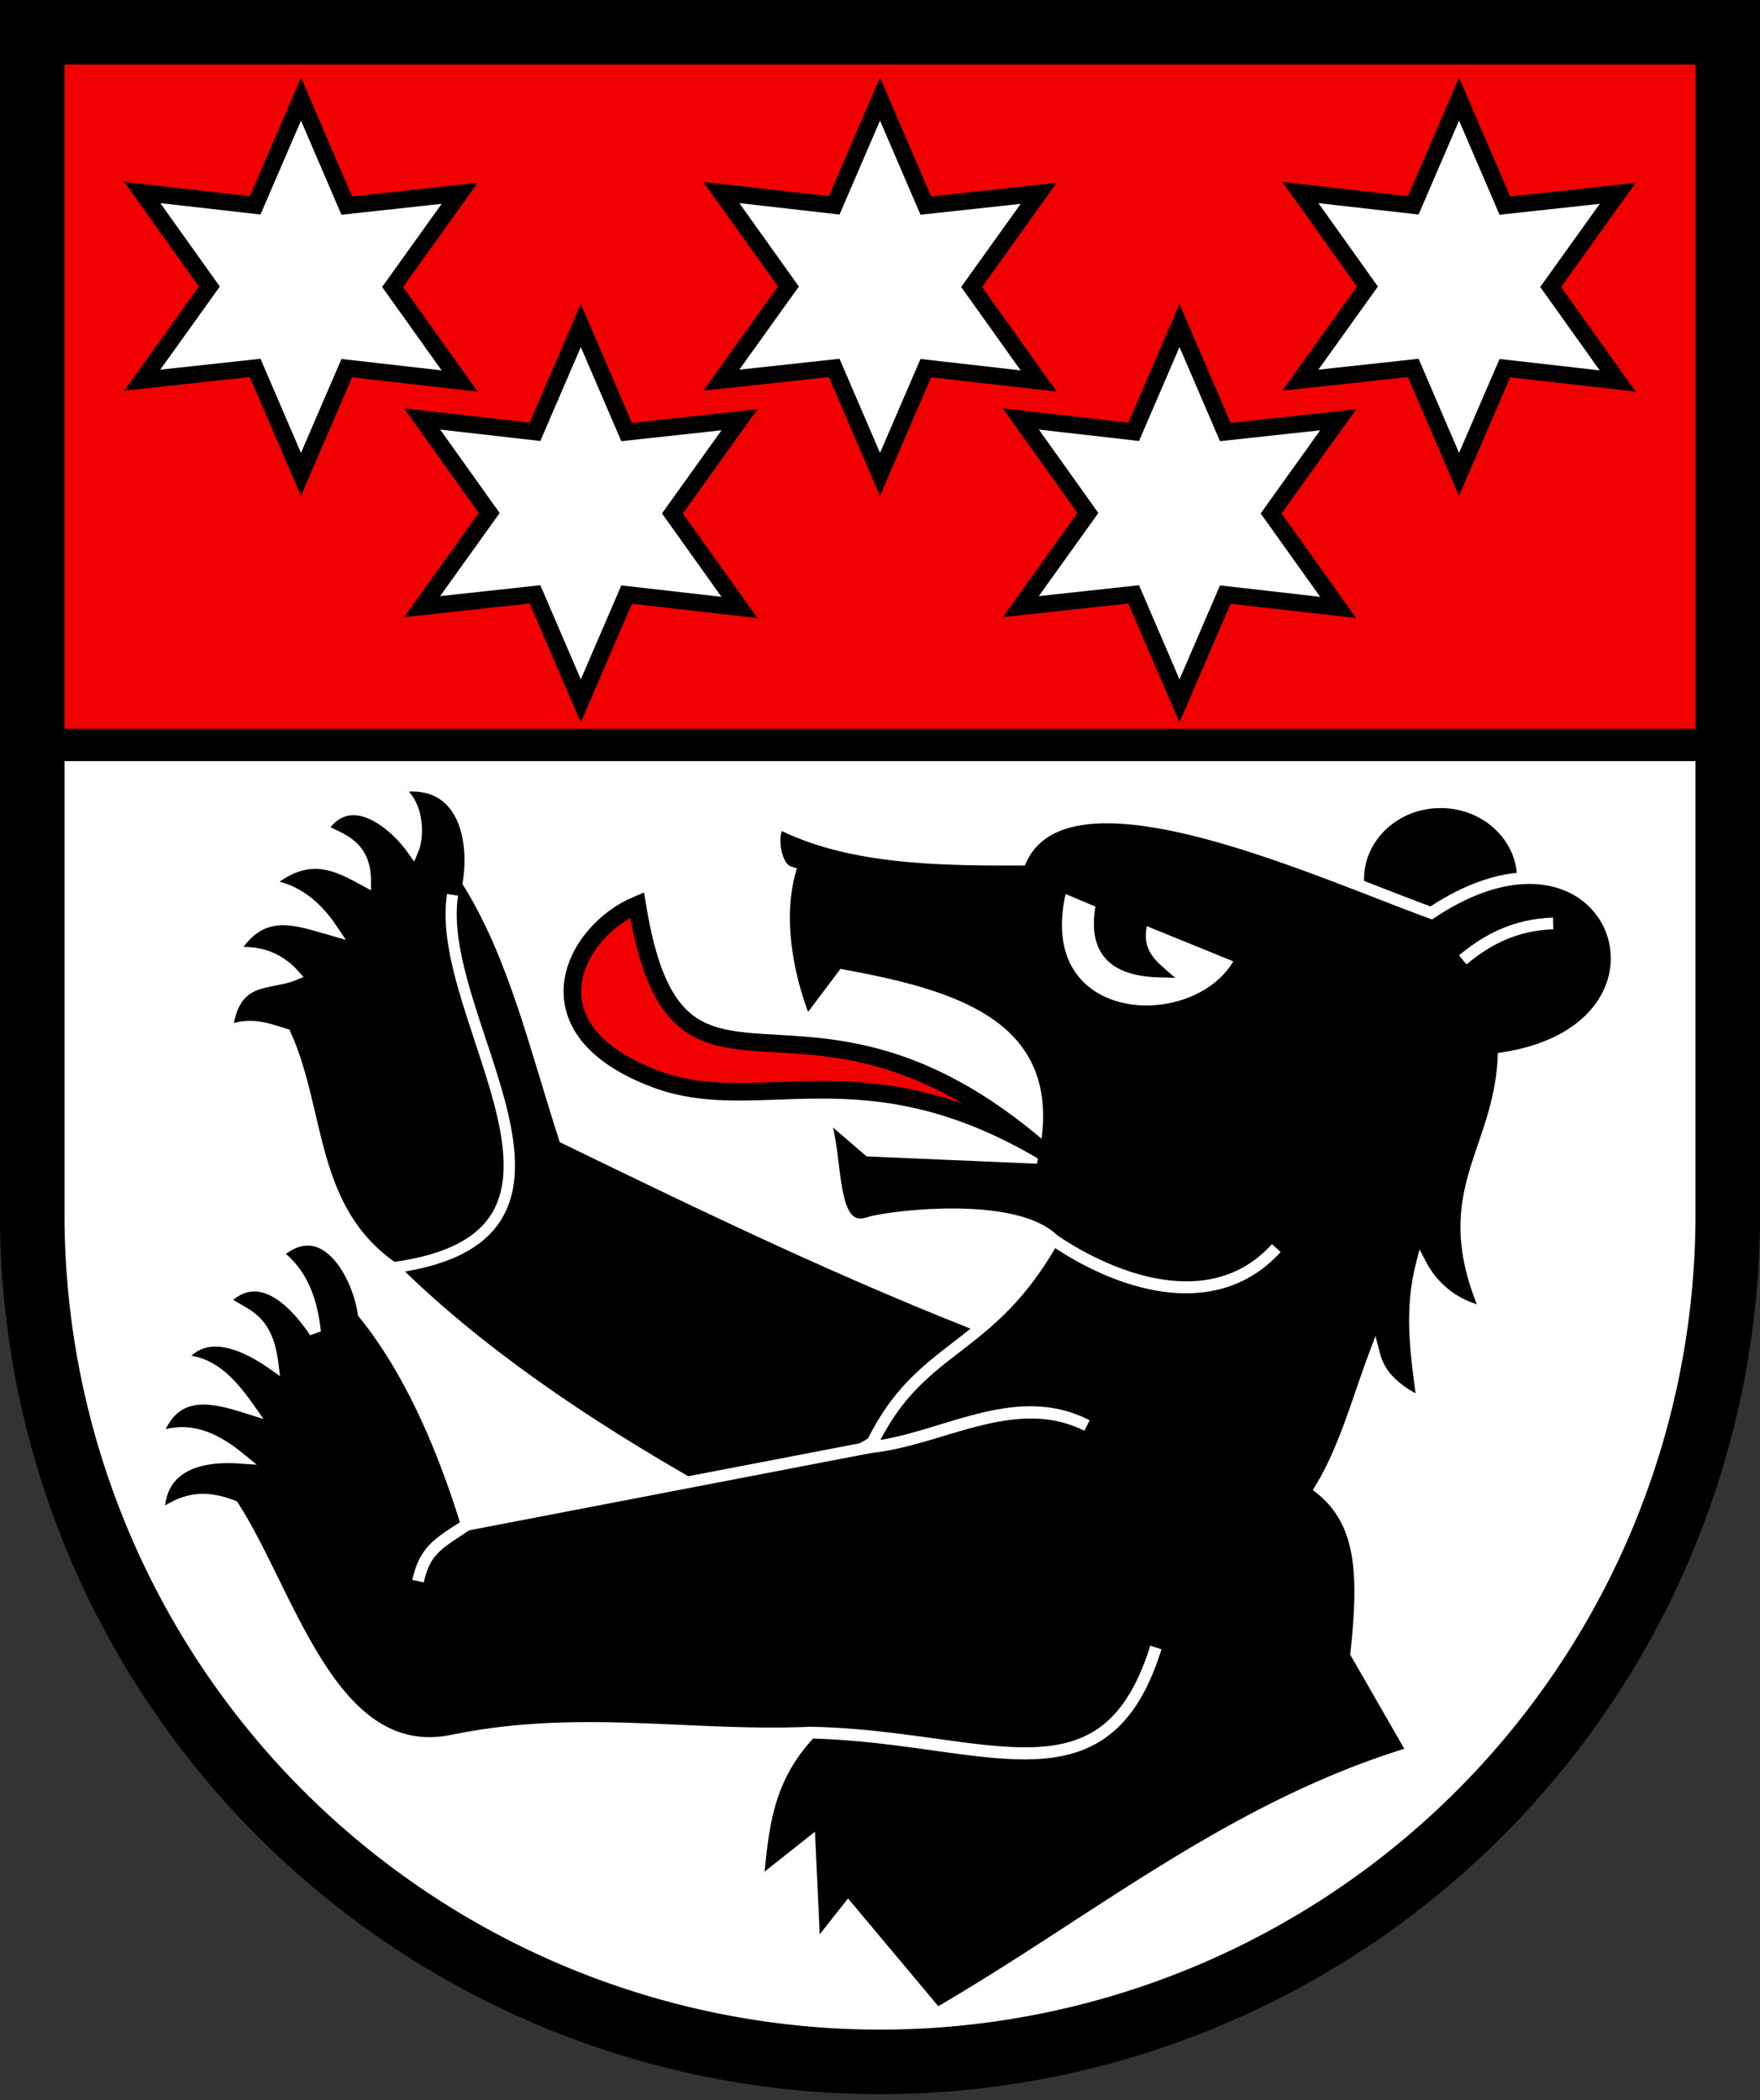 <?xml version="1.0" encoding="UTF-8"?>
<svg width="600" height="716" xmlns="http://www.w3.org/2000/svg">
 <rect width="100%" height="100%" fill="#333333" stroke="none"/>
 <path d="M589.01 253.97H11v161.65a289.01 289.01 0 0 0 578.01 0V253.97z" fill="#fff"/>
 <g stroke="#000">
  <path d="M10.994 10.998v242.97h578.01V10.998z" fill="#f00000" stroke-width="11"/>
  <path d="M10.995 10.998v404.62a289.01 289.01 0 0 0 578.01 0V10.998z" fill="none" stroke-width="22"/>
  <path d="m102.61 33.783-15.617 36.23-38.479-4.383 22.859 32.051-22.867 31.928 38.48-4.185 15.615 36.314 15.615-36.234 38.479 4.382-22.859-32.047 22.867-31.932-38.48 4.186zm197.4 0-15.615 36.23-38.479-4.383 22.859 32.051-22.867 31.928 38.48-4.185 15.613 36.314 15.617-36.234 38.479 4.382-22.859-32.047 22.867-31.932-38.48 4.186zm197.4 0-15.617 36.23-38.477-4.383 22.859 32.051-22.867 31.928 38.48-4.185 15.613 36.314 15.617-36.234 38.479 4.382-22.861-32.047 22.869-31.932-38.48 4.186zm-299.4 77.199-15.615 36.232-38.479-4.385 22.859 32.051-22.867 31.928 38.48-4.185 15.613 36.316 15.617-36.236 38.479 4.383-22.859-32.045 22.867-31.934-38.48 4.185zm204.1 0-15.617 36.232-38.479-4.385 22.859 32.051-22.867 31.928 38.48-4.185 15.615 36.316 15.615-36.236 38.479 4.383-22.859-32.045 22.867-31.934-38.48 4.185z" fill="#fff" stroke-width="5.8"/>
 </g>
 <ellipse cx="491.11" cy="299.68" rx="28.14" ry="26.252" stroke="#fff" stroke-width="4.1"/>
  <path d="M340.76 454.78c-51.814-19.904-100.07-43.312-148.37-66.747-9.737-30.022-17.15-62.03-32.745-87.033 2.681-17.132-3.108-37.05-25.259-32.36 8.15 3.463 8.705 15.874 6.42 21.203-6.031-8.585-21.425-22.128-31.052-7.051 6.98 3.297 14.798 5.552 14.828 17.532-9.352-5.061-19.473-11.104-33.712 1.352 10.054 1.14 17.045 7.176 22.604 15.504-12.154-3.437-24.561-8.819-34.097 7.776 8.263-.99 15.349 1.167 20.912 7.388-8.774 3.693-20.735-.174-22.895 19.224 7.855-3.335 13.785-.87 19.904 1.012 12.044 26.608 7.987 59.655 36.703 79.592 79.498-10.55 13.562-84.725 20.28-127.12-6.741 42.572 59.395 116.49-20.28 127.12 28.405 28.156 64.459 52.78 104.56 75.536 57.075-1.9 76.469-29.852 102.2-52.932z" stroke="#fff" stroke-width="3.8"/>
  <path d="M319.42 686.52c54.133-31.423 100.43-70.494 162.3-89.159l-19.364-33.704c2.942-27.306 2.062-44.736-12.188-56.172 8.109-13.166 12.603-29.95 18.404-45.42 2.107 7.995 8.63 12.652 16.493 16.493-1.96-15.338-4.66-30.528-.476-47.089a31.057 31.057 0 0 0 22.23 16.014c-17.823-40.616 4.147-53.861 5.737-86.768 67.654-10.545 37.904-91.18-24.625-49.48-41.348-15.141-123.66-53.192-139.84-18.166-29.25.125-58.049-.567-81.03-11.716-4.37-2.19-4.212 14.174 2.148 16.014-4.358 16.097-.767 36.019 5.737 51.636l12.43-16.493c42.19 7.667 74.054 19.167 64.537 62.147l-55.696-2.39-16.969-14.579c7.505 11.636 1.715 44.177 16.97 39.203 6.329-2.07 49.256-7.565 62.868 5.734 19.001 13.01 53.733 27.397 76.016 2.87-22.449 24.65-57.177 10.235-76.016-2.87-22.366 39.656-45.548 34.973-62.389 70.755 24.625-2.606 49.242-19.64 73.863-7.41-24.62-12.634-49.242 4.758-73.863 7.41l-137.56 26.453c-9.22 6.307-14.239 8.233-16.614 19.205 2.402-10.817 7.267-13.136 16.618-19.205-7.35-23.968-18.506-51.595-35.215-72.16-1.703-12.592-13.166-34.86-29.655-20.187 7.626 5.612 11.761 13.857 13.136 26.61-8.517-12.63-20.213-22.048-31.008-10.77 6.243 5.136 14.42 4.86 16.52 21.588-9.442-6.61-23.533-13.211-31.684-1.013 10.628-.147 17.396 7.426 23.567 16.18-11.142-3.486-25.947-8.226-31.68 10.432 10.47-4.596 19.624-.642 28.303 6.42-13.596-.906-27.786 2.826-27.238 19.852 6.508-3.841 12.63-8.233 25.255-3.331 19.42 29.942 33.512 88.422 74.86 79.932 43.29-8.89 80.333-.926 122.05-2.704 59.753 1.136 100.24 27.178 117.7-29.028-17.592 56.203-57.906 30.483-117.7 29.028-15.893 16.693-16.202 34.358-18.204 51.92l17.864-14.152 1.692 36.416 11.447-14.488z" stroke="#fff" stroke-width="4"/>
  <path d="m361.94 302.16 13.625 5.738c-2.533 13.188.804 22.923 19.84 23.424-4.758-4.157-8.53-8.974-5.737-18.165l33.465 13.625c-13.62 28.002-74.21 25.525-61.192-24.622z" fill="#fff" stroke="#000" stroke-width="3.8"/>
  <path d="m498.66 327.24c8.157-6.796 17.609-11.973 30.837-12.43" stroke="#fff" stroke-width="4"/>
  <path d="m355.26 392.31c-82.198-71.348-124.24 1.188-138.05-83.823-21.668 9.108-38.92 42.512 6.424 59.413 35.24 13.138 70.313-11.623 131.63 24.41z" fill="#f00000" stroke="#000" stroke-width="6"/>

</svg>
